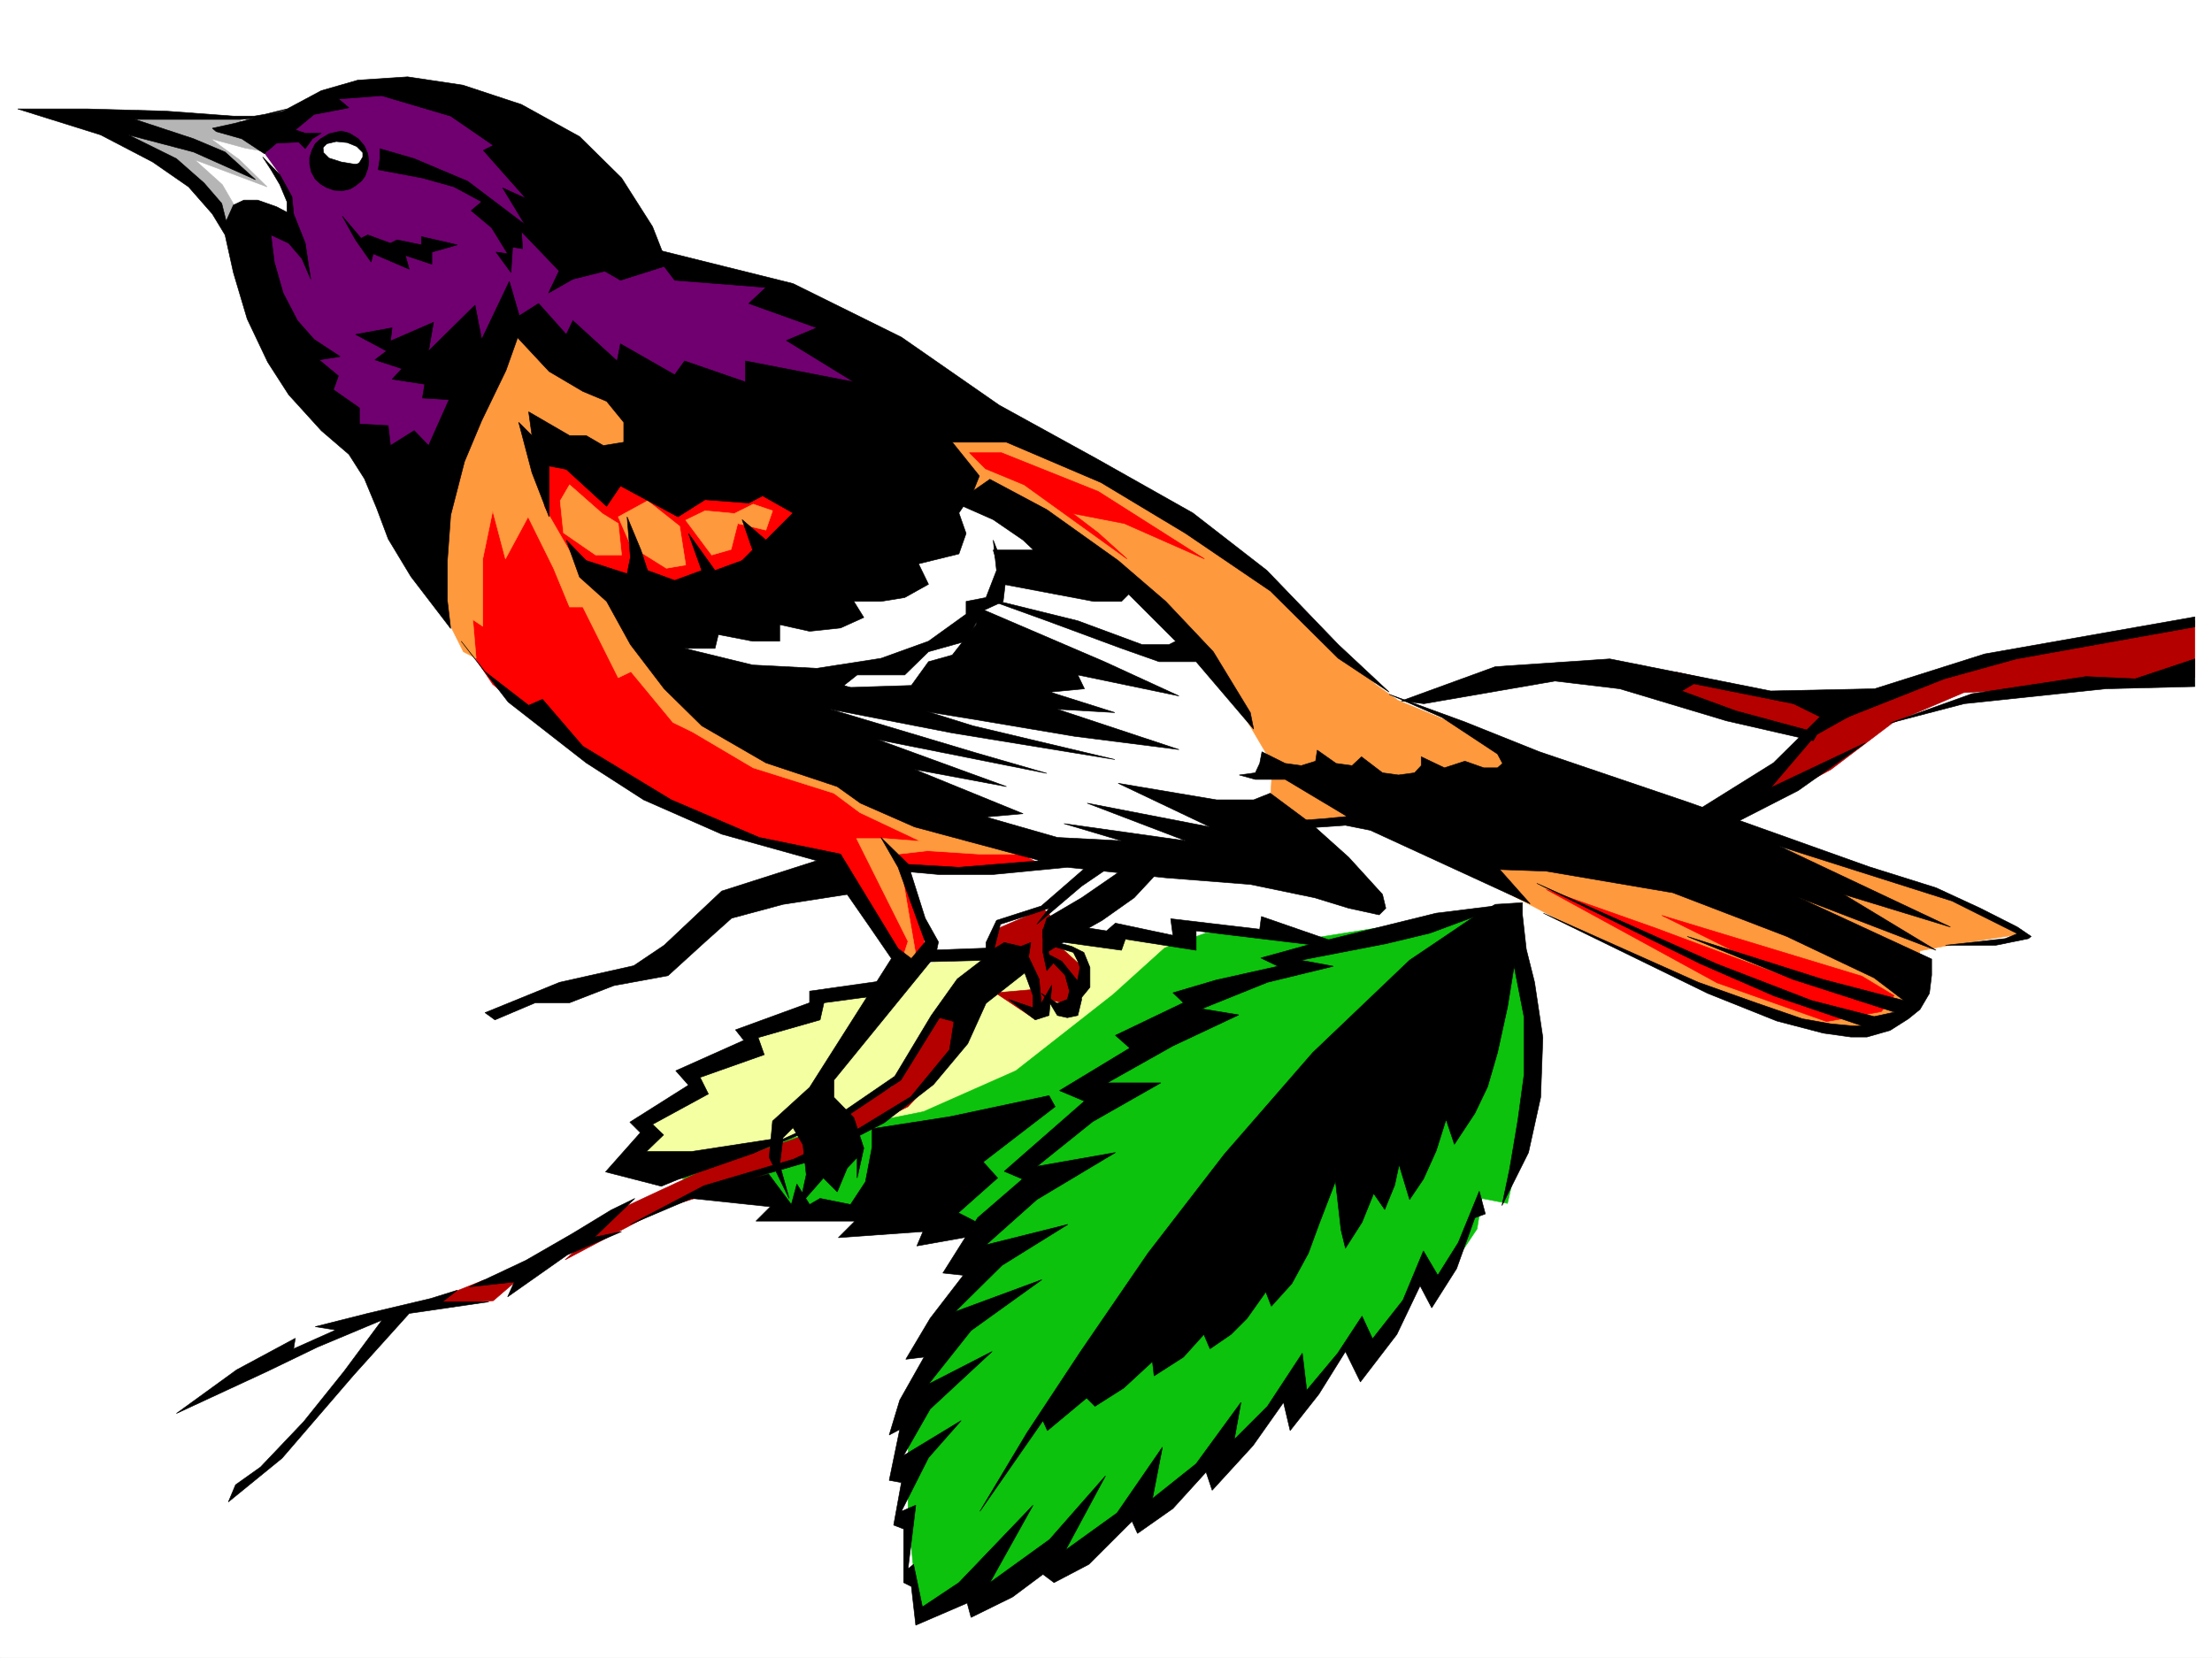<svg xmlns="http://www.w3.org/2000/svg" width="2997.016" height="2246.297"><rect width="100%" height="100%" fill="#333333" stroke="none"/><defs><clipPath id="a"><path d="M0 0h2997v2244.137H0Zm0 0"/></clipPath></defs><path fill="#fff" d="M0 2246.297h2997.016V0H0Zm0 0"/><g clip-path="url(#a)" transform="translate(0 2.16)"><path fill="#fff" fill-rule="evenodd" stroke="#fff" stroke-linecap="square" stroke-linejoin="bevel" stroke-miterlimit="10" stroke-width=".743" d="M.742 2244.137h2995.531V-2.16H.743Zm0 0"/></g><path fill="#f3ffa1" fill-rule="evenodd" stroke="#f3ffa1" stroke-linecap="square" stroke-linejoin="bevel" stroke-miterlimit="10" stroke-width=".743" d="m856.406 1575.184 27.723-34.45-14.23-27.718 76.398-34.45-13.488-13.488 75.699-34.45 6.722-20.995 83.91-34.446 14.231-20.957 95.914-21 35.23-20.957 49.462-20.214h123.593l48.72-20.997 35.972 6.766 33.703-6.766 69.676 6.766-48.68 89.852-173.836 125.12-173.84 47.934-235.265 41.918zm0 0"/><path fill="#0cc20c" fill-rule="evenodd" stroke="#0cc20c" stroke-linecap="square" stroke-linejoin="bevel" stroke-miterlimit="10" stroke-width=".743" d="m1577.918 1284.55-69.676 62.915-131.844 103.379-125.16 55.406-381.34 76.402 236.008 61.426h180.563l41.953 48.68-63.692 125.078-34.449 131.105v104.121l14.235 138.532 83.906-35.192 20.996 14.235 96.656-62.168 104.125-68.895 41.211-14.234 62.207-62.168 35.192-14.23 48.718-68.934 34.446 20.996 62.953-90.633 26.976 7.465 41.954-49.422 20.96-54.66 20.997 34.445 55.44-83.125 6.728-41.21 34.484 6.722 28.465-124.336v-117.574l-28.465-159.528-262.984 41.914-104.907-6.726h-41.21zm0 0"/><path fill="#b50000" fill-rule="evenodd" stroke="#b50000" stroke-linecap="square" stroke-linejoin="bevel" stroke-miterlimit="10" stroke-width=".743" d="m717.055 1720.477-48.719 41.957-97.398 5.98 83.91-33.703zm604.645-373.012-27.723 83.164-63.696 68.894-96.656 47.938-125.117 55.445-110.89 34.446-131.884 69.636 76.442-69.636 117.613-54.7 146.117-49.425 103.38-61.426 35.23-48.68 27.718-47.933zm1652.09-429.906-188.071 14.195-125.121 6.762-96.653 41.175-83.168 62.95-153.586 83.125 83.91-76.399 34.446-55.445-96.653-27.684-125.12-34.484 47.976-20.957 153.582 34.445 89.934-6.726h62.168l83.164-41.211 111.632-21.7 201.56-34.445zm0 0"/><path fill="#fff" fill-rule="evenodd" stroke="#fff" stroke-linecap="square" stroke-linejoin="bevel" stroke-miterlimit="10" stroke-width=".743" d="M1273.723 587.984 1553.207 749l188.074 256.184 4.496 125.824-227.054 30.691-245-38.941L972.535 952.75l-73.43-73.39 147.602-252.43Zm0 0"/><path fill="#ff993d" fill-rule="evenodd" stroke="#ff993d" stroke-linecap="square" stroke-linejoin="bevel" stroke-miterlimit="10" stroke-width=".743" d="m1942.059 1157.242 182.832 95.875 197.062 87.621 122.11 43.442 74.171 12.746 52.473-12.746 22.445-26.239 3.754-35.187 4.496-34.45 43.477-8.25 92.16-14.23-87.664-42.699-104.902-39.684-313.934-82.386-192.57-52.43zm0 0"/><path fill="red" fill-rule="evenodd" stroke="red" stroke-linecap="square" stroke-linejoin="bevel" stroke-miterlimit="10" stroke-width=".743" d="m2094.898 1205.18 231.551 126.566 148.348 52.434 74.172-13.489 17.242-21.703-43.48-26.234-271.235-82.383 166.332 82.383-174.543-65.18zm0 0"/><path fill="#ff993d" fill-rule="evenodd" stroke="#ff993d" stroke-linecap="square" stroke-linejoin="bevel" stroke-miterlimit="10" stroke-width=".743" d="m1304.453 656.879 140.098 61.426 134.894 112.336 83.164 100.37 61.426 104.122-4.496 83.129 126.605-4.5 65.22 22.484 192.53-78.629-117.613-70.422-92.16-38.199-30.73-21.7-148.348-143.812-152.84-109.359-170.086-91.379-161.836 17.203zm0 0"/><path fill="red" fill-rule="evenodd" stroke="red" stroke-linecap="square" stroke-linejoin="bevel" stroke-miterlimit="10" stroke-width=".743" d="m1488.027 722.059-34.484-26.235 69.676 13.489 108.66 47.937-143.852-91.375-131.14-52.434h-43.442l21.743 21.739 52.433 21.699 139.352 100.371zM615.121 848.625l52.473 78.672 104.12 86.137 118.4 69.636 104.902 47.938 134.855 30.691 100.41 152.063 21.739-25.457v-17.985l-26.235-91.379 78.668-3.75h113.117l-204.53-109.363-257.747-134.816-60.684-95.875 191.825-69.637 35.187-104.125-231.508-61.426-201.562-125.824-86.918 261.426Zm0 0"/><path fill="#b50000" fill-rule="evenodd" stroke="#b50000" stroke-linecap="square" stroke-linejoin="bevel" stroke-miterlimit="10" stroke-width=".743" d="m1413.855 1231.375-60.722 26.2-17.946 35.226 47.938 4.5 17.242 43.437-51.73 4.496 51.73 34.45 17.203-26.239 35.973 8.996 8.25-21.703v-13.488l4.496-17.242-48.719-44.184 5.278-25.453zm0 0"/><path fill="#ff993d" fill-rule="evenodd" stroke="#ff993d" stroke-linecap="square" stroke-linejoin="bevel" stroke-miterlimit="10" stroke-width=".743" d="m1020.473 683.117 26.234 8.953-8.992 26.235-38.203-8.992-8.992 35.19-26.235 7.509-35.23-47.196 26.238-12.746 39.723 3.754zM837.68 700.32l39.683-21.699 43.48 34.445 8.212 52.434-26.196 4.496-47.976-29.988zm-21.742-4.496-44.223-38.945-12.707 21.742 4.496 43.438 43.441 29.953h35.23l-4.495-42.7zm0 0"/><path fill="#ff993d" fill-rule="evenodd" stroke="#ff993d" stroke-linecap="square" stroke-linejoin="bevel" stroke-miterlimit="10" stroke-width=".743" d="m645.11 892.066-4.497-52.433 13.492 8.992V757.25l13.489-65.18 17.242 65.18 30.695-56.93 34.485 69.676 21.699 52.434h17.988l47.977 95.875 17.203-8.254 56.969 68.894 26.195 12.75 82.426 48.676 109.398 34.45 35.23 26.234 82.422 38.945-47.972-3.754h-38.946l34.446 68.934 35.23 70.379-8.25 25.492 20.996 5.242-25.492-149.05 38.984-4.497 69.676 4.496h78.668l-213.566-82.422L955.293 944.5 785.207 769.996l-47.937-83.164-8.25-90.637 104.164 34.489 44.18-42.7-47.934-65.922-118.395-77.886-83.168 130.32-29.949 138.57 8.21 126.567 21.74 43.441zm0 0"/><path fill="#700070" fill-rule="evenodd" stroke="#700070" stroke-linecap="square" stroke-linejoin="bevel" stroke-miterlimit="10" stroke-width=".743" d="m266.738 179.781 89.149 202.969 66.707 147.563 122.11 113.82 39.722 77.183 39.687-156.554 71.203-128.836 143.848 81.64 298.957 37.457 103.383-47.933-196.281-126.61-158.864-32.175L724.523 179.78l-182.832-60.683-97.398 10.48-82.422 39.688Zm0 0"/><path fill="#fff" fill-rule="evenodd" stroke="#fff" stroke-linecap="square" stroke-linejoin="bevel" stroke-miterlimit="10" stroke-width=".743" d="m348.422 194.758 29.207 40.43 18.726 44.925v15.758l-50.945-8.25-38.984 15.719-37.457-53.18-150.574-92.117h116.128l92.899 8.25zm0 0"/><path fill="#b5b5b5" fill-rule="evenodd" stroke="#b5b5b5" stroke-linecap="square" stroke-linejoin="bevel" stroke-miterlimit="10" stroke-width=".743" d="m319.918 282.379-18.73-32.219-37.458-33.703 98.141 36.715-37.457-36.715-38.945-28.465 47.195 12.746 29.207 5.242-37.457-44.925-209.031-5.243 98.14 55.407 71.946 55.445 28.465 50.164zm0 0"/><path fill="#fff" fill-rule="evenodd" stroke="#fff" stroke-linecap="square" stroke-linejoin="bevel" stroke-miterlimit="10" stroke-width=".743" d="m444.293 187.992-11.223 6.766v18.726l21.742 16.461 31.434-3.008 8.25-10.48v-13.488l-13.488-13.45-17.985-1.527zm0 0"/><path fill-rule="evenodd" stroke="#000" stroke-linecap="square" stroke-linejoin="bevel" stroke-miterlimit="10" stroke-width=".743" d="m427.09 194.758 8.21 7.469 7.509-7.47 12.746-3.01 14.976 1.483 12.746 5.243 8.25 8.25v5.98l-4.496 7.508-5.281 3.754 16.5 4.496 1.488-9.734-1.488-10.52-4.496-10.477-8.25-9.738-11.965-7.469-11.258-3.007-16.465 3.754-11.257 6.722zm0 0"/><path fill-rule="evenodd" stroke="#000" stroke-linecap="square" stroke-linejoin="bevel" stroke-miterlimit="10" stroke-width=".743" d="m437.566 198.473.746 8.25 7.504 7.507 16.465 5.239 17.985 2.972 12.746-.746 5.984-2.968-.746 9.734-3.754 10.48-4.496 5.98-8.25 6.766-7.469 4.458-10.476 2.265-11.262-.742-10.477-3.754-7.507-4.496-7.47-6.723-5.276-9.738-2.231-10.516v-8.957l3.012-9.734 4.496-8.992zm0 0"/><path fill-rule="evenodd" stroke="#000" stroke-linecap="square" stroke-linejoin="bevel" stroke-miterlimit="10" stroke-width=".743" d="m481.75 453.168 49.46-8.992-2.226 17.949 58.414-25.457-6.722 38.945 62.949-62.168 8.992 46.45 37.457-78.63 13.492 46.41-2.27 29.99-15.718 44.183L652.618 570l-23.263 55.445-18.73 72.645-4.496 62.172v53.175l4.496 38.2-53.918-70.418-30.734-50.95-15.72-41.914-16.5-39.726-20.956-32.922-37.496-32.219-44.184-48.68-28.465-44.222-27.722-58.414-18.727-62.91-11.262-50.95-17.242-28.425-32.219-36.715-48.68-33.703-70.421-36.715-112.41-35.191h93.683l107.133 2.972 91.418 6.766h28.465l13.488-2.27 30.692-7.469-37.457 11.965-23.97 2.27H182.833l79.41 26.195 42.7 17.988 41.21 37.458-83.91-37.458-88.402-23.226 65.18 32.219 37.457 32.96 23.968 27.723 5.98 23.969 9.778-21.742 14.23-6.723h18.731l25.453 8.953 14.23 7.508v-14.234l-9.734-23.227-11.965-20.215-11.261-17.242 23.226 23.969 16.5 29.992 2.23 23.223 15.759 39.687 5.238 35.192 2.226 13.488-11.964-27.723-17.985-20.957-23.969-11.261 4.497 36.714 11.964 41.957 19.473 37.457 22.48 25.454 35.23 23.226-28.464 4.496 26.2 21.7-6.727 18.73 35.23 24.71v21.74l38.942 2.23 3.011 26.976 32.22-20.215 19.472 20.215 27.719-62.168-35.97-2.23 3.009-18.727-44.223-6.765 13.492-14.231-36.715-11.965 15.758-12.004zm0 0"/><path fill-rule="evenodd" stroke="#000" stroke-linecap="square" stroke-linejoin="bevel" stroke-miterlimit="10" stroke-width=".743" d="m337.16 161.797-18.73 5.238-30.73 6.727 5.277 4.496 34.445 9.734 30.734 20.215 16.461-14.23 29.988-1.489 8.997 8.996 9.734-13.492 11.965-7.469h-21.7l-13.492-4.496 25.453-20.996 47.235-8.992-14.27-11.965 58.453-4.496 93.645 27.723 57.71 39.683-13.487 6.766 57.71 65.14-31.476-14.23 29.953 49.422-77.183-58.418-72.649-30.691-46.453-13.489v13.489l-2.266 14.972 59.942 11.223 42.695 12.004 37.496 20.215-14.27 12.004 27.723 23.187 21.739 35.227-15.72-2.266 20.216 27.723 2.27-34.45 13.487 2.231-1.527-23.188 50.95 53.176-14.235 29.953 32.965-18.73 53.957-13.488 44.223-11.965 23.222-11.262-13.488-34.45-41.953-65.921-56.969-56.148-78.672-43.438-79.41-26.238-74.914-11.219-67.45 4.496-49.46 14.23-51.692 27.684zm0 0"/><path fill-rule="evenodd" stroke="#000" stroke-linecap="square" stroke-linejoin="bevel" stroke-miterlimit="10" stroke-width=".743" d="m463.805 292.86 17.945 32.218 20.996 29.95 3.012-11.223 48.68 20.96-5.239-18.73 35.973 12.004v-16.5l34.445-9.734-48.68-11.223v11.223l-32.96-6.727-8.993 4.496-30.734-11.261-8.992 4.496zm161.09 575.98 63.656 82.426 105.648 82.382 77.926 50.164 105.648 46.454 128.875 35.93-128.875 41.21-77.925 73.395-41.211 27.718-100.41 22.485-101.114 41.172 13.453 9.734 54.7-23.183h46.449l59.941-23.227 73.43-13.488 50.207-45.711 35.969-32.176 69.676-18.73 86.921-13.489 32.22 46.45 27.722 40.43-110.89 174.542-50.204 45.668-4.496 49.422 26.98 55.445-12.75-45.707 4.497-36.676 13.492-13.492 13.488 23.227 4.496 40.43-8.992 41.21 32.219-36.714 18.73 18.73 13.488-32.219 13.489-14.234v27.723l8.992-40.43-13.488-41.211-26.98-27.723v-23.226l137.866-169.262 3.754-17.988-17.984-32.176-23.227-73.434-36.715-35.93 23.227 40.43 36.715 101.11-18.73 22.484-17.985-13.488-77.926-128.055-110.144-22.48-119.14-50.95-119.88-72.648L735 947.512l-18.727 8.21-59.16-45.671zm0 0"/><path fill-rule="evenodd" stroke="#000" stroke-linecap="square" stroke-linejoin="bevel" stroke-miterlimit="10" stroke-width=".743" d="m1221.289 1170.691 77.926 4.5 110.144-8.996-170.086-45.668-73.43-32.218-31.472-22.48-96.656-32.18-86.922-50.208-50.945-50.164-45.707-59.941-32.22-58.414-36.714-32.961-17.988-50.164 26.98 27.723 55.446 17.945 4.496-22.445-4.496-54.7 18.726 44.965 8.992 27.684 36.715 13.488 36.715-13.488-17.984-50.164 35.972 50.164 36.715-13.45 14.23-14.234-14.23-41.21 32.219 27.722 36.715-36.715-41.211-23.227-18.73 9.735-59.196-4.496-36.715 23.226-77.93-41.953-18.726 27.719-54.703-50.164-23.223-4.496v68.894l-23.226-59.902-17.985-68.188 17.985 17.985-4.497-32.219 55.442 32.219h22.484l23.227 13.488 27.722-4.496V572.23l-23.226-28.464-32.219-13.453-45.707-26.977-50.95-54.664v-14.23l36.716-23.227 37.457 41.953 8.996-18.727 59.937 54.66 4.496-23.226 73.43 41.957 13.492-18.73 82.422 28.464v-28.464l146.86 28.464-91.414-56.187 41.21-17.203-92.16-32.961 23.227-21.738-123.637-9.739-14.23-18.726-59.2 18.726-32.218-18.726 82.425-22.446 183.575 45.668 146.859 72.649 132.625 92.16 133.371 73.39 128.875 72.649 100.367 77.887 96.657 100.367 68.933 64.437-68.933-45.707-92.157-91.375-114.644-77.886-114.602-68.934-128.129-54.664h-73.43l36.716 45.707-8.993 22.445-18.73 27.723 9.734 27.723-9.734 27.718-54.7 13.454 13.489 27.718-32.219 17.989-32.219 5.238h-36.714l13.488 21.738-31.473 14.235-41.957 4.496-40.469-8.993v22.442h-36.714l-46.45-8.992-4.496 18.73h-41.21l92.156 22.48 86.921 4.497 86.918-13.489 64.438-23.226 50.945-36.676v-17.242l26.98-5.238 14.231-36.715-4.496-41.172 17.988 45.668-4.496 37.457-27.722 12.746-22.485 41.172-50.945 14.234-32.219 31.477h-64.437l-17.985 14.23 174.582 54.66 192.567 45.711-220.29-35.972-165.59-32.18 197.81 59.16 95.91 27.719-229.282-45.707 174.582 63.656-124.379-23.187 146.86 59.902-50.203 4.496 96.656 27.723 86.918 4.496-77.926-23.227 164.805 23.227-133.367-50.95 166.37 32.22-124.378-59.157 133.332 22.441h50.203l22.484-8.992 55.442 41.211 50.949 45.668 45.707 50.207 4.496 18.727-8.992 8.992-41.211-8.992-46.453-14.23-86.918-17.989-114.602-8.992-133.37-14.23-100.41 9.734h-74.173l-50.203-4.496zm0 0"/><path fill-rule="evenodd" stroke="#000" stroke-linecap="square" stroke-linejoin="bevel" stroke-miterlimit="10" stroke-width=".743" d="m1341.168 649.41 77.184 41.176 96.656 68.934 64.437 55.402 64.438 68.152 50.164 82.422 4.496 22.445-77.926-91.379h-50.164l-50.95-17.984-101.151-37.418-72.688-26.238h8.25l106.395 26.238 86.918 32.176h36.714l8.953-4.496-63.656-63.652-9.734 9.734h-37.496l-122.852-23.227-13.492-46.41h54.703l-14.234-13.488-40.469-27.723-50.945-22.484zm-14.23 174.504 169.34 72.648 101.113 46.454-137.082-28.465 8.992 18.726-46.453 4.496 87.664 27.723-77.926-4.496 164.805 54.66-141.582-17.984-137.864-23.227-143.11-23.183-82.42-17.989 142.362-4.496 23.227-32.219 32.219-8.992 32.218-41.172zm352.132 226.196 21.743-2.973 5.98-12.746 3.012-15.72 31.476 15.72 21.7 3.011 19.511-6.023 2.227-14.973 25.492 17.985 21.703 3.011 12.746-12.004 28.465 21.739 21.738 2.972 21.742-2.972 8.993-9.735v-12.004l31.433 14.973 27.723-8.992 25.496 8.992h18.727l6.765-5.98-6.765-12.746-74.915-49.422-71.945-31.477 102.637 37.457 101.152 40.469 203.047 68.894 243.516 86.88 90.672 28.464 59.941 27.723 50.203 25.453 18.73 12.75-3.753 2.969-44.223 8.996h-68.152l80.898-8.996 16.5-6.723-88.406-44.184-233.777-74.171 231.511 109.359-144.593-44.18 125.12 75.657-187.328-71.903 181.348 83.867v21.739l-3.012 24.714-12.746 21.7-15.718 12.746-24.75 15.719-31.438 8.992h-21.738l-37.457-5.239-62.953-16.46-93.645-37.458-222.52-108.62 209.774 93.644 77.926 27.723 62.953 21.699 38.2 6.765 30.73 2.97h12.71l-119.14-40.43-99.625-43.438-222.52-109.363 244.258 109.363 128.094 49.422 84.688 21.7 27.722-5.981-137.121-44.184-143.851-58.414 184.32 58.414 109.36 28.465-40.43-30.696-118.395-56.183-154.328-59.2-171.61-29.206-62.91-2.23 41.211 46.452-216.535-99.629-33.742-6.761-53.176 3.754-15.758-9.739 39.723-2.972 31.477-3.008-83.907-50.207h-40.468zm0 0"/><path fill-rule="evenodd" stroke="#000" stroke-linecap="square" stroke-linejoin="bevel" stroke-miterlimit="10" stroke-width=".743" d="m2004.266 1237.36-94.426 63.69-131.102 125.083-119.883 137.789-103.418 134.074-91.378 133.332-72.684 110.106-63.695 106.351 85.394-122.812 6.02 13.488 53.176-44.223 11.261 11.262 38.946-24.71 38.98-35.974 2.23 19.473 39.727-25.453 27.719-30.734 8.254 19.472 28.46-19.472 21.704-21.7 25.492-35.972 7.508 19.472 27.722-30.695 22.442-41.21 14.273-38.946 22.442-58.414 7.507 65.922 5.985 24.71 22.48-35.187 15.758-38.945 14.977 21.699 13.488-32.961 5.98-27.719 14.235 47.192 18.73-27.723 17.242-38.2 13.489-42.66 11.222 33.708 27.723-41.957 17.242-35.97 13.489-46.413 13.488-61.426 8.996-55.445 13.488 68.933v77.891l-8.25 60.68-11.222 66.628-10.516 50.204 35.969-71.907 16.504-74.914 2.968-80.898-11.222-74.875-11.258-44.965-5.242-47.156v-15.758l-36.715 2.27zm0 0"/><path fill-rule="evenodd" stroke="#000" stroke-linecap="square" stroke-linejoin="bevel" stroke-miterlimit="10" stroke-width=".743" d="m2012.477 1644.82-8.211-30.695-28.465 69.637-27.762 44.222-19.469-32.96-27.722 66.667-41.211 52.43-14.235-30.73-32.96 50.203-41.954 50.168-5.984-50.168-47.23 71.906-44.926 44.926 8.992-50.164-60.723 83.125-59.16 47.195 13.492-69.68-61.465 89.149-69.68 50.168 53.962-100.371-75.7 86.136-80.898 58.457 58.457-104.867-100.41 104.867-49.461 32.922-12.004-57.676-7.469 6.024 10.48-86.137-19.472 8.211 36.715-72.648 44.183-50.164-77.886 47.191 35.93-62.95 83.949-77.886-86.176 44.184 57.672-72.649 95.914-68.894-117.613 43.437 63.652-62.91 89.187-55.445-110.886 27.722 68.933-61.425 106.39-63.657-106.39 18.73 75.66-60.683 92.157-52.433h-72.688l89.188-50.164 89.148-41.954-50.203-8.25 89.148-35.933 89.188-21.742-44.223-8.211 116.125-22.48 59.2-14.235 104.902-38.942-96.653 11.965-167.074 41.211-70.46 19.473 23.265 11.219-83.945 18.73-58.418 17.242 14.234 13.493-92.16 44.18 19.473 17.206-95.172 57.672 33.746 14.23-108.66 95.133 24.71 10.477-60.683 52.434-47.191 74.918 27.718 3.007-44.965 58.418-32.96 55.403 24.75-2.97-33 58.415-14.23 47.191 14.23-7.504-14.23 68.934 16.499 2.969-10.48 57.672 13.492 5.242v72.687l10.476 5.239 5.985 52.433 69.675-29.992 5.239 19.473 56.226-27.684 41.172-30.73 15.016 11.261 47.191-24.754 58.457-58.414 7.465 16.5 47.977-33.703 44.925-49.46 8.25 24.71 55.446-60.644 41.21-58.414 8.993 38.199 38.984-49.461 35.934-57.672 20.254 41.211 49.422-64.437 31.472-65.883 15.758 29.949 33.707-53.176 24.711-68.933zm-739.497-265.879 19.47 5.239-5.981 38.199-52.434 63.656-71.199 43.442-87.664 41.21-121.367 35.934-99.664 52.43 110.886-47.192 131.883-38.203 101.152-52.39 66.668-51.692 46.45-55.445 24.75-54.66 52.433-41.211 11.262 30.73v16.461l-33-11.219 35.969 27.68 18.73-5.98 3.754-41.172-14.234 24.71-3.008-32.96-14.234-29.953 3.011-19.47-13.488 5.24-22.484-5.24-13.489 8.212 8.25-32.961 44.223-14.234 21.7-7.47-16.462 21.704 60.684-51.652 32.96-22.485-24.71-5.238-62.953 54.66-60.684 19.473-14.23 29.992v19.469l-38.985 29.953-35.187 49.422-49.461 82.382-68.934 47.196-123.636 56.93 126.644-49.422 74.176-49.465zm0 0"/><path fill-rule="evenodd" stroke="#000" stroke-linecap="square" stroke-linejoin="bevel" stroke-miterlimit="10" stroke-width=".743" d="m1410.844 1345.98 21.742 13.489 13.488-5.239 2.973-11.261-5.985-21.703-15.718-16.5-8.992 10.52-5.278-24.75v-32.18l8.25 35.19 17.242 8.993 21.743 26.938 5.238 24.753-5.238 21.7-14.235 3.011-13.488-3.011-11.262-18.73zm0 0"/><path fill-rule="evenodd" stroke="#000" stroke-linecap="square" stroke-linejoin="bevel" stroke-miterlimit="10" stroke-width=".743" d="m1418.352 1244.125 47.195-27.723 55.441-38.203 46.453 5.242-30.734 32.961-43.438 30.692-58.457 32.96-16.46 10.481-5.278-20.957v-8.992zm0 0"/><path fill-rule="evenodd" stroke="#000" stroke-linecap="square" stroke-linejoin="bevel" stroke-miterlimit="10" stroke-width=".743" d="m1427.344 1282.324 26.941 8.211 6.024 12.004 2.968 8.25-2.968 15.719-3.012 11.219 5.98 16.503 13.492-16.503v-26.938l-8.25-20.254-16.46-8.21-19.473-5.24zm355.148-1.524-161.875-19.472v26.234l-95.875-14.976-5.238 14.977-86.918-12.004 19.473-21.7 47.191 7.47 12.004-10.481 77.926 16.5-3.012-22.48 120.625 14.23 2.27-17.242 97.398 33.703zm-442.066 3.75-83.906 3.013-3.012 15.718 86.918-2.23zm-143.106 44.184-100.41 14.235v15.758l-100.406 36.675 11.258 14.23-92.157 41.212 17.204 19.472-79.41 50.165 14.23 14.234-47.195 53.176 75.66 19.472 21.738-8.957 103.383-35.968 28.504-13.493v-5.98l-112.414 17.242h-61.426l23.226-22.48-14.976-14.235 75.66-41.21-11.223-22.446 86.918-30.73-8.25-23.227 83.91-23.969 5.239-23.183 78.668-10.52zm-15.757 200.743 105.648-16.461 134.113-28.465 8.25 14.972-97.398 74.918 19.472 21.7-53.175 47.195 33.703 17.242-14.23 14.23-75.7 13.454 8.25-19.473-114.64 8.25 22.48-22.484h-134.113l19.472-19.473-106.39-11.219 36.715-16.5 67.449-16.46 30.73 41.21 7.469-27.722 17.242 27.722 14.234-8.25 41.211 8.25 20.215-30.734 8.992-47.191zm717.054-579.739 127.348-46.41 155.113-10.52 218.02 43.442 140.878-2.973 149.086-47.191 284.727-50.207v13.492l-242.027 43.438-97.399 26.98-151.316 59.902-53.215-26.199-134.86-26.976-16.5 9.734 73.43 26.98 110.891 29.95-5.984 10.476-117.653-26.937-144.59-43.442-87.664-10.476-177.59 30.691zm0 0"/><path fill-rule="evenodd" stroke="#000" stroke-linecap="square" stroke-linejoin="bevel" stroke-miterlimit="10" stroke-width=".743" d="m2470.3 966.98-67.448 66.668-117.614 73.391 60.684 10.477 90.633-46.41 90.671-64.438-128.128 60.684 60.683-71.16 107.172-59.942zm90.634 12.711 110.886-39.687 154.367-23.227 66.665 3.012 80.937-26.98v37.457l-120.621 3.011-191.828 20.215zM860.16 1623.863l-54.7 52.434 36.716-7.508-73.43 31.473-80.937 56.93 8.992-20.212-60.684 6.723 76.442-35.973 63.656-36.675 51.726-31.473zM619.617 1748.2l-20.215 15.718h62.953l-107.918 15.719-74.914 83.164-97.398 113.078-72.687 59.2 9.734-23.227 33.746-23.97 58.414-61.425 54.7-68.152 51.69-69.676-87.66 36.715-68.19 32.96-122.852 56.93 81.68-59.195 79.41-42.7-2.266 14.235 56.968-25.453-27.722-4.5 71.16-17.984 85.434-20.215zm0 0"/></svg>
